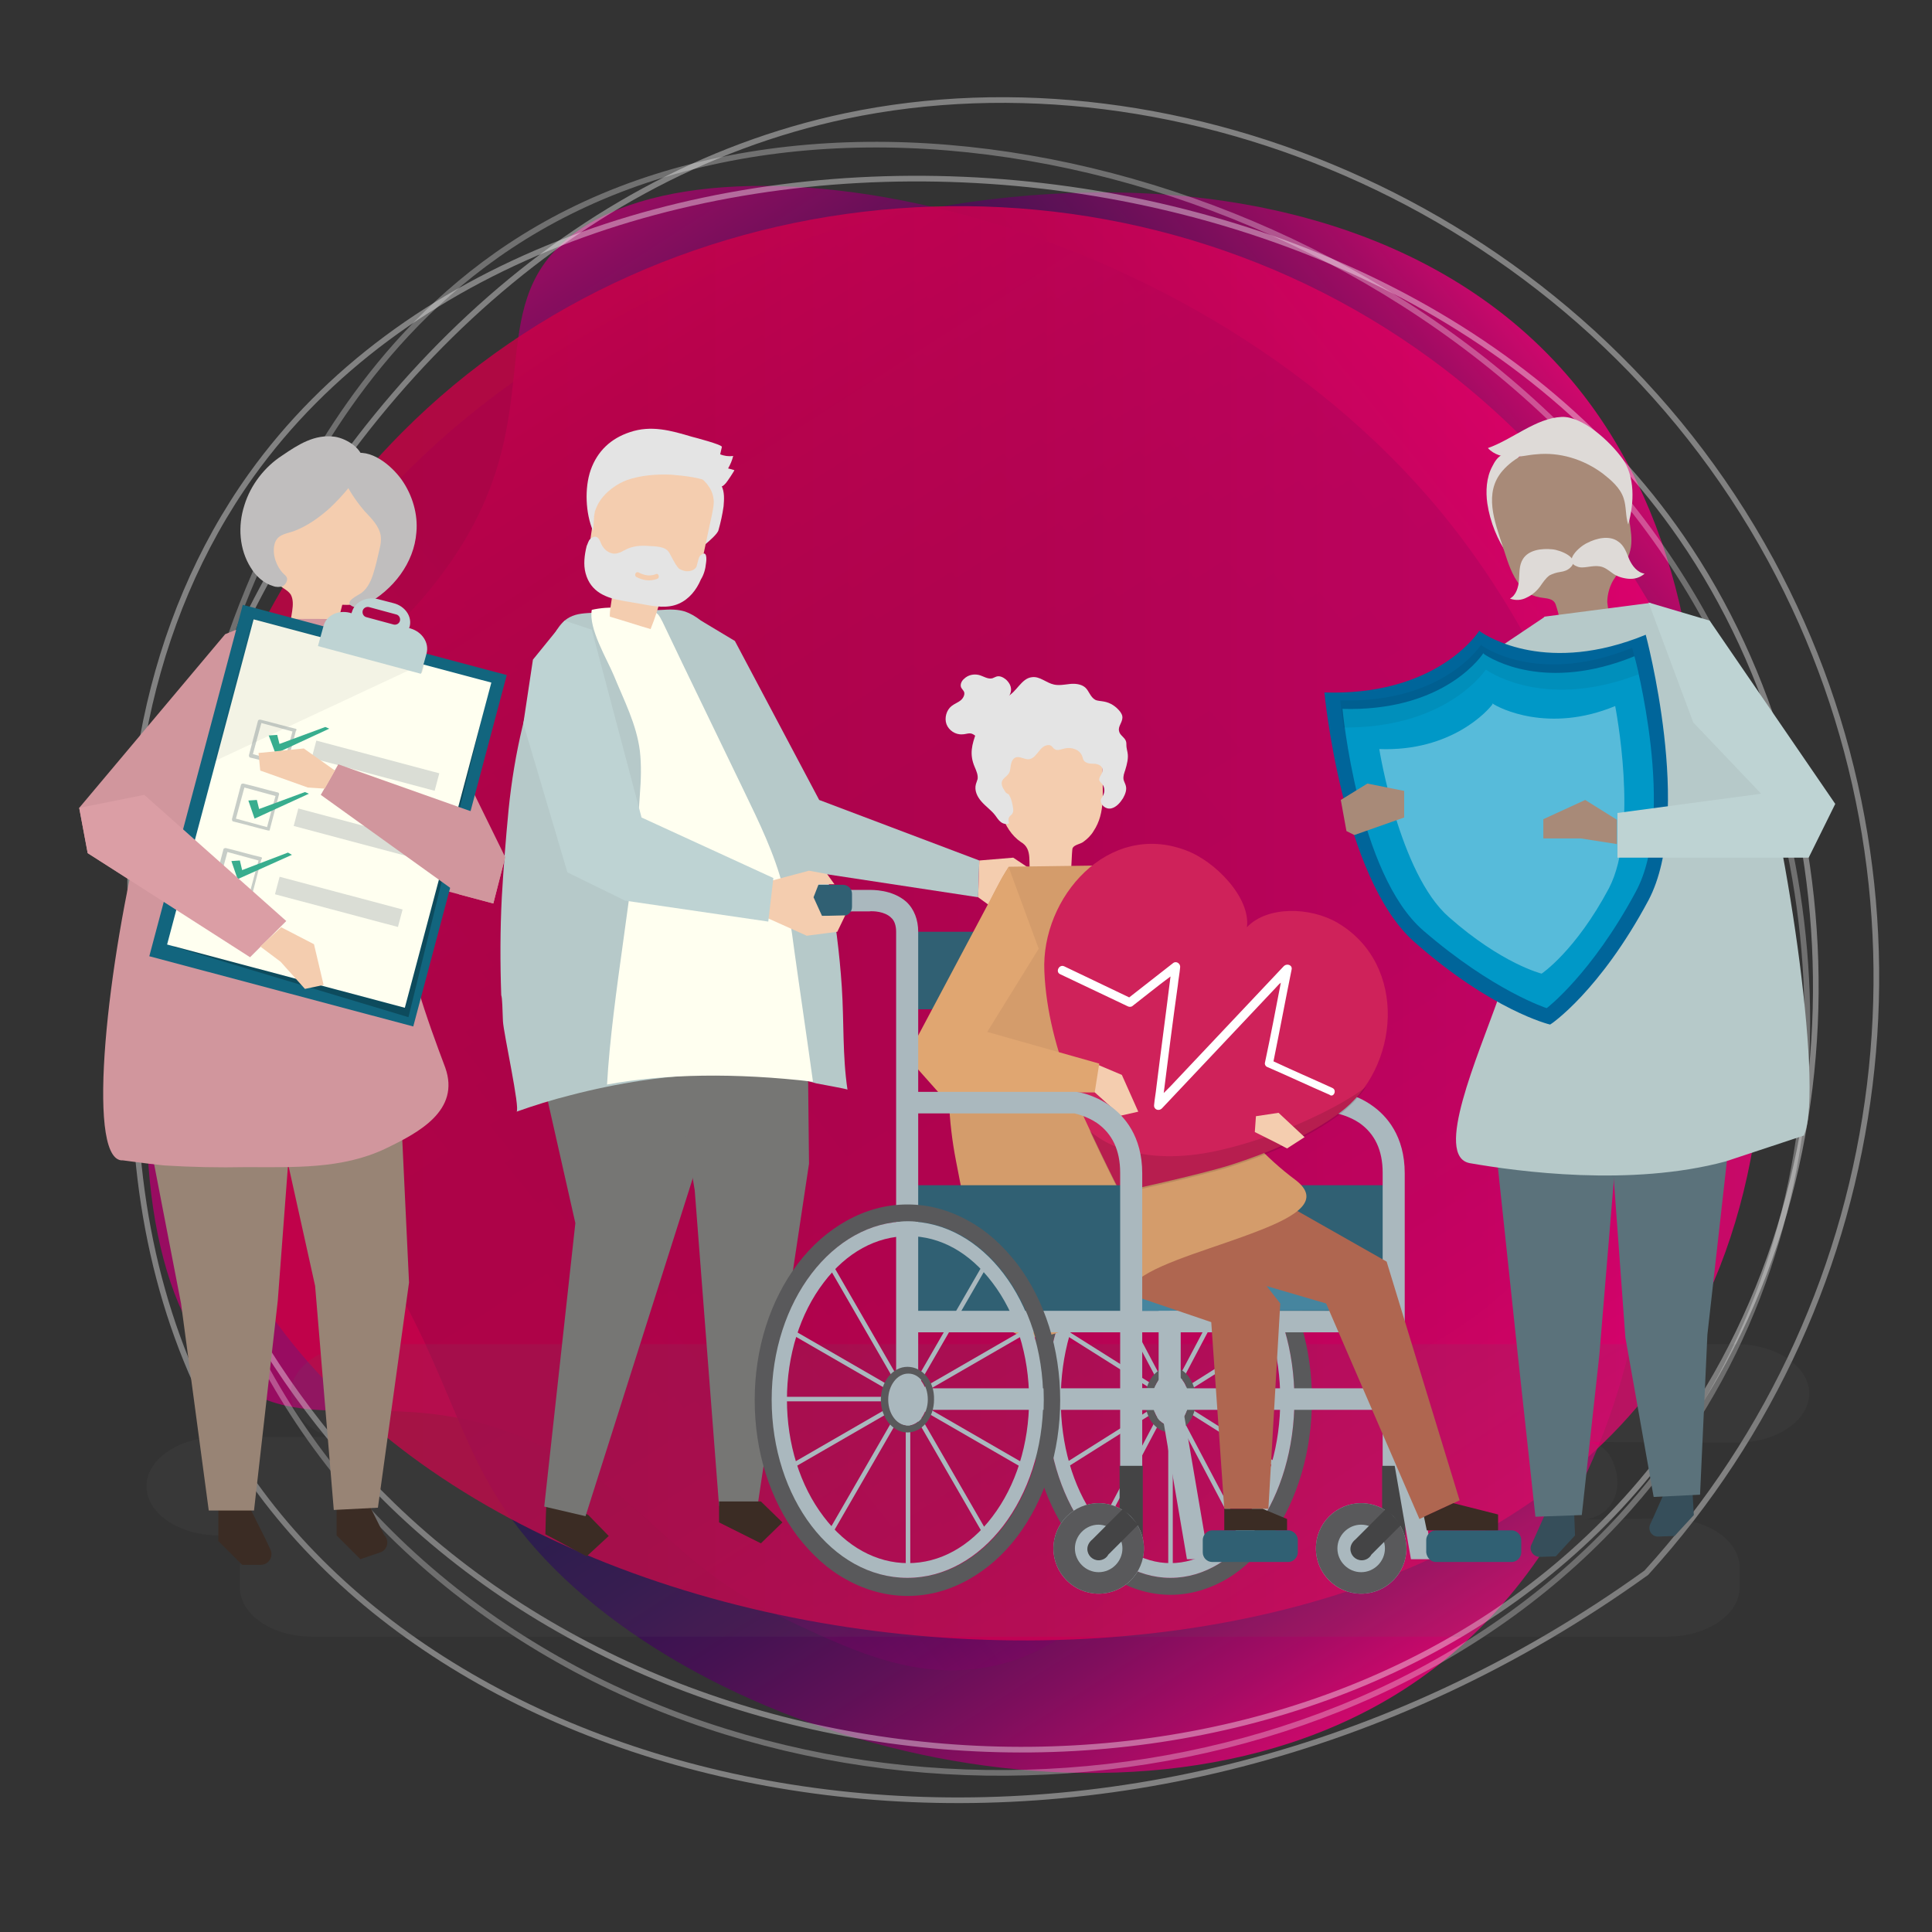 <?xml version="1.0" encoding="utf-8"?>
<!-- Generator: Adobe Illustrator 23.0.1, SVG Export Plug-In . SVG Version: 6.00 Build 0)  -->
<svg version="1.1" id="Layer_1" xmlns="http://www.w3.org/2000/svg" xmlns:xlink="http://www.w3.org/1999/xlink" x="0px" y="0px"
	 viewBox="0 0 341.5 341.5" style="enable-background:new 0 0 341.5 341.5;" xml:space="preserve">
<rect x="0" y="0" width="341.5" height="341.5" fill="#333333" stroke="none"/>
<style type="text/css">
	.st0{display:none;}
	.st1{display:inline;fill:#0090E9;}
	.st2{display:none;fill:url(#SVGID_1_);}
	.st3{opacity:0.85;fill:url(#SVGID_2_);enable-background:new    ;}
	.st4{opacity:0.85;fill:url(#SVGID_3_);enable-background:new    ;}
	.st5{display:none;opacity:0.85;fill:url(#SVGID_4_);enable-background:new    ;}
	.st6{opacity:0.82;fill:url(#SVGID_5_);enable-background:new    ;}
	.st7{display:none;fill:url(#SVGID_6_);}
	.st8{opacity:0.39;fill:none;stroke:#FFFFFF;stroke-miterlimit:10;enable-background:new    ;}
	.st9{opacity:0.3;fill:none;stroke:#FFFFFF;stroke-miterlimit:10;enable-background:new    ;}
	.st10{opacity:0.38;fill:none;stroke:#FFFFFF;stroke-miterlimit:10;enable-background:new    ;}
	.st11{fill:url(#SVGID_7_);}
	.st12{opacity:0.12;fill:#606060;}
	.st13{fill:#B6C9C9;}
	.st14{fill:#F4CDAF;}
	.st15{fill:#3B2C24;}
	.st16{fill:#767674;}
	.st17{fill:#FFFFF0;}
	.st18{fill:#E4E4E4;}
	.st19{fill:#364E5A;}
	.st20{fill:#5B727B;}
	.st21{fill:#DEDAD7;}
	.st22{fill:#A88A78;}
	.st23{fill:#00659A;}
	.st24{fill:#0098C7;}
	.st25{opacity:6.000000e-02;}
	.st26{opacity:0.34;}
	.st27{fill:#FFFFFF;}
	.st28{fill:#BED3D3;}
	.st29{fill:#59595B;}
	.st30{fill:#AAB8BE;}
	.st31{fill:#306073;}
	.st32{fill:#444445;}
	.st33{fill:#46859F;}
	.st34{fill:#AF6650;}
	.st35{fill:#D49C6B;}
	.st36{fill:#E0A671;}
	.st37{fill:#CF225A;}
	.st38{opacity:0.12;}
	.st39{fill:#D1969D;}
	.st40{fill:#988475;}
	.st41{fill:#C0BEBE;}
	.st42{fill:#12657E;}
	.st43{opacity:0.26;}
	.st44{opacity:5.000000e-02;}
	.st45{opacity:0.47;}
	.st46{fill:#899499;}
	.st47{fill:#38AD8E;}
	.st48{opacity:0.32;}
	.st49{fill:#DB9EA5;}
</style>
<g>
	<g id="Layer_4" class="st0">
		<rect class="st1" width="351" height="341.5"/>
	</g>
	<g>
		<g>
			
				<linearGradient id="SVGID_1_" gradientUnits="userSpaceOnUse" x1="0" y1="-483.4" x2="342.8" y2="-483.4" gradientTransform="matrix(1 0 0 -1 0 -312)">
				<stop  offset="0" style="stop-color:#14104D"/>
				<stop  offset="0.15" style="stop-color:#18104E"/>
				<stop  offset="0.288" style="stop-color:#230F50"/>
				<stop  offset="0.422" style="stop-color:#360D53"/>
				<stop  offset="0.553" style="stop-color:#500B58"/>
				<stop  offset="0.682" style="stop-color:#72095F"/>
				<stop  offset="0.81" style="stop-color:#9C0666"/>
				<stop  offset="0.934" style="stop-color:#CC0270"/>
				<stop  offset="1" style="stop-color:#E90075"/>
			</linearGradient>
			<rect class="st2" width="342.8" height="342.8"/>
			<title>featured-carousel-1</title>
			<g>
				<g id="Layer_15">
					
						<linearGradient id="SVGID_2_" gradientUnits="userSpaceOnUse" x1="-799.604" y1="-867.356" x2="-503.748" y2="-867.381" gradientTransform="matrix(0.78 -0.625 -0.625 -0.78 129.025 -924.105)">
						<stop  offset="0.186" style="stop-color:#A90569"/>
						<stop  offset="0.2" style="stop-color:#990666"/>
						<stop  offset="0.24" style="stop-color:#71095E"/>
						<stop  offset="0.281" style="stop-color:#4F0C58"/>
						<stop  offset="0.322" style="stop-color:#350E53"/>
						<stop  offset="0.365" style="stop-color:#230F50"/>
						<stop  offset="0.409" style="stop-color:#18104E"/>
						<stop  offset="0.458" style="stop-color:#14104D"/>
						<stop  offset="0.559" style="stop-color:#17104E"/>
						<stop  offset="0.636" style="stop-color:#210F4F"/>
						<stop  offset="0.704" style="stop-color:#310E52"/>
						<stop  offset="0.768" style="stop-color:#480C57"/>
						<stop  offset="0.829" style="stop-color:#660A5C"/>
						<stop  offset="0.887" style="stop-color:#8A0763"/>
						<stop  offset="0.944" style="stop-color:#B5046B"/>
						<stop  offset="0.997" style="stop-color:#E60075"/>
						<stop  offset="1" style="stop-color:#E90075"/>
					</linearGradient>
					<path class="st3" d="M41.9,244.6C14.5,224.4,21.1,135,71.4,83.9C125.1,29.4,234.1,12.7,279,68.7
						c37.1,46.3,21.4,130.9-15.3,161.6c-15.1,12.6-32.4,14.9-57.1,40.6c-10.3,10.7-17.8,21.3-32.2,23.8c-12.3,2.2-23-2.6-33.7-7.6
						c-21.2-10-24-19.2-39.5-28.5C73.7,242,56.4,255.3,41.9,244.6z"/>
					
						<linearGradient id="SVGID_3_" gradientUnits="userSpaceOnUse" x1="390.267" y1="781.024" x2="686.125" y2="780.83" gradientTransform="matrix(0.541 0.841 0.841 -0.541 -778.744 143.097)">
						<stop  offset="0" style="stop-color:#A90569"/>
						<stop  offset="2.322567e-02" style="stop-color:#990666"/>
						<stop  offset="9.014110e-02" style="stop-color:#71095E"/>
						<stop  offset="0.159" style="stop-color:#4F0C58"/>
						<stop  offset="0.229" style="stop-color:#350E53"/>
						<stop  offset="0.301" style="stop-color:#230F50"/>
						<stop  offset="0.376" style="stop-color:#18104E"/>
						<stop  offset="0.458" style="stop-color:#14104D"/>
						<stop  offset="0.555" style="stop-color:#17104E"/>
						<stop  offset="0.632" style="stop-color:#210F4F"/>
						<stop  offset="0.701" style="stop-color:#320E53"/>
						<stop  offset="0.766" style="stop-color:#490C57"/>
						<stop  offset="0.828" style="stop-color:#670A5D"/>
						<stop  offset="0.888" style="stop-color:#8D0764"/>
						<stop  offset="0.945" style="stop-color:#B8046C"/>
						<stop  offset="1" style="stop-color:#E90075"/>
					</linearGradient>
					<path class="st4" d="M97.9,44.5c23-25.2,111.2-9.3,156.8,46c48.6,59,53.9,169.2-6.5,208.1c-49.9,32.1-132.4,7.6-159.1-32
						c-11-16.4-11.5-33.8-34.5-61C45,194.1,35.3,185.5,34.2,171c-0.9-12.5,5-22.6,11.1-32.7c12.1-20.1,21.6-21.9,32.5-36.4
						C97.2,76.4,85.8,57.7,97.9,44.5z"/>
					
						<linearGradient id="SVGID_4_" gradientUnits="userSpaceOnUse" x1="12.153" y1="-472.275" x2="308" y2="-472.275" gradientTransform="matrix(1 0 0 -1 0 -312)">
						<stop  offset="0" style="stop-color:#C90044"/>
						<stop  offset="0.298" style="stop-color:#CB0048"/>
						<stop  offset="0.572" style="stop-color:#D30053"/>
						<stop  offset="0.837" style="stop-color:#DF0065"/>
						<stop  offset="1" style="stop-color:#E90075"/>
					</linearGradient>
					<path class="st5" d="M13,150.5c-8.8-33,52.3-98.6,123.5-107c75.9-9,171.5,46.2,171.5,118c0,59.3-65.2,115.5-113,116.5
						c-19.7,0.4-34.6-8.6-70-4c-14.7,1.9-27.2,5.4-40-1.5c-11-6-16.3-16.5-21.5-27c-10.3-21-6.8-30-13-47
						C39.4,168.3,17.6,167.8,13,150.5z"/>
					
						<linearGradient id="SVGID_5_" gradientUnits="userSpaceOnUse" x1="30.287" y1="-475.2" x2="311.692" y2="-475.2" gradientTransform="matrix(1 0 0 -1 0 -312)">
						<stop  offset="0" style="stop-color:#C90044"/>
						<stop  offset="0.298" style="stop-color:#CB0048"/>
						<stop  offset="0.572" style="stop-color:#D30053"/>
						<stop  offset="0.837" style="stop-color:#DF0065"/>
						<stop  offset="1" style="stop-color:#E90075"/>
					</linearGradient>
					<path class="st6" d="M40,219c-21.1-43.9-6.5-104.8,31-142.5c47-47.3,125.9-54.1,182-13c60.9,44.7,73.2,130.2,42.5,177
						C246.4,315.2,80.3,303.1,40,219z"/>
					
						<radialGradient id="SVGID_6_" cx="170.8" cy="1482.8" r="170.8" gradientTransform="matrix(1 0 0 1 0 -1312)" gradientUnits="userSpaceOnUse">
						<stop  offset="0" style="stop-color:#FFFFFF"/>
						<stop  offset="0.959" style="stop-color:#FFFFFF"/>
						<stop  offset="1" style="stop-color:#FFFFFF"/>
					</radialGradient>
					<circle class="st7" cx="170.8" cy="170.8" r="170.8"/>
				</g>
			</g>
			<path class="st8" d="M44.4,84C97.8,9.4,242.5,15.6,297.2,95c32.4,47,33.2,119.5-7.1,167c-53.2,62.8-161,61.9-220.8,4
				C19.8,218.1,7.6,135.5,44.4,84z"/>
			<path class="st9" d="M80.5,281.2C14.3,229,23.8,139.2,51,89.2c6.5-11.9,20.1-37,49.5-51.7c62.8-31.5,163.9,1.5,202,73.8
				c23.5,44.5,26,109.5-14.5,155.2C238.3,322.6,141.7,329.4,80.5,281.2z"/>
			<path class="st10" d="M291,278c44.6-49,53.4-121.2,22-179C279.3,37,208.4,8.1,149.5,20.5C48.6,41.8-8.4,182.4,43,259.5
				C84.8,322.2,199.1,344.1,291,278z"/>
		</g>
		<g id="Layer_3">
			
				<linearGradient id="SVGID_7_" gradientUnits="userSpaceOnUse" x1="51.5" y1="-542.5" x2="51.5" y2="-542.5" gradientTransform="matrix(1 0 0 -1 0 -312)">
				<stop  offset="0" style="stop-color:#C90044"/>
				<stop  offset="0.298" style="stop-color:#CB0048"/>
				<stop  offset="0.572" style="stop-color:#D30053"/>
				<stop  offset="0.837" style="stop-color:#DF0065"/>
				<stop  offset="1" style="stop-color:#E90075"/>
			</linearGradient>
			<path class="st11" d="M51.5,230.5"/>
		</g>
	</g>
</g>
<path class="st12" d="M307,237.6H64.2c-7,0-12.8,3.9-12.8,8.7l0,0c0,3.3,2.8,6.2,6.8,7.7H38.7c-7,0-12.8,3.9-12.8,8.7l0,0
	c0,4.8,5.7,8.7,12.8,8.7h6.8c-1.9,1.5-3.1,3.5-3.1,5.7v3.5c0,4.8,5.7,8.7,12.8,8.7h239.5c7,0,12.8-3.9,12.8-8.7v-3.5
	c0-4.8-5.7-8.7-12.8-8.7l-14.9,0.2c1.1,0,3-0.6,4.2-1.8c2.2-2.2,2.3-5.4,1.2-8.2c-0.7-1.8-1.8-3.2-4.5-3.7l26.3,0.1
	c7,0,12.8-3.9,12.8-8.7l0,0C319.8,241.6,314,237.6,307,237.6z"/>
<g>
	<g>
		<polygon class="st13" points="123.9,109.7 129.9,113.3 144.8,141.4 173.1,152.1 172.9,158.6 142,153.9 		"/>
	</g>
	<g>
		<polygon class="st14" points="173.1,152.1 179.1,151.6 185.4,155.8 183.8,157.1 179.3,155.9 177.8,158.6 181,160.5 177.3,161.8 
			172.9,158.6 		"/>
	</g>
	<g>
		<g>
			<g>
				<g>
					<polygon class="st15" points="96.5,267.5 96.4,271.2 103.7,275.1 107.6,271.5 104,267.8 96.7,263.9 					"/>
				</g>
				<g>
					<polygon class="st16" points="107.3,176.4 93.3,179 101.7,216.2 96.2,266.3 103.5,268 122.7,207.5 122.8,189.4 121.3,178.7 
											"/>
				</g>
			</g>
			<g>
				<g>
					<polygon class="st16" points="142.5,158.8 143,205.7 133.9,266.2 127.1,266.2 122.8,210.4 113.5,154.5 					"/>
				</g>
				<g>
					<polygon class="st15" points="127.1,265.4 127.1,269.1 134.5,272.8 138.3,269.1 134.5,265.4 					"/>
				</g>
			</g>
			<g>
				<path class="st13" d="M88.9,180.5c0.1,2.1,3.1,15.6,2.4,16c3.1-1.1,6.3-2.1,9.5-2.9c8.4-2.2,17.1-3.5,25.8-3.8
					c3.9-0.2,8.1-0.4,12,0.3c1.9,0.3,3.8,0.9,5.7,1.4c0.5,0.1,5.5,1,5.5,1.1c-0.9-6-0.6-12-1-18.1c-0.4-6.1-1.2-12.2-2.3-18.3
					c-1.7-9.5-6.5-17.3-10.3-26.1c-1.9-4.4-3.7-8.8-6.1-12.9c-1.9-3.2-5.3-7.8-9-9.1c-1.3-0.4-2.6-0.4-4-0.3
					c-4,0.2-8.1,0.3-12.1,0.5c-1.5,0.1-3,0.1-4.3,0.8c-1.9,1-2.9,3.2-3.8,5.3c-3.8,9.1-6,18.8-7,28.7c-0.5,5.2-0.9,10.3-1.2,15.5
					c-0.3,5.8-0.3,11.6-0.1,17.3C88.8,176.5,88.8,178.3,88.9,180.5z"/>
			</g>
			<g>
				<path class="st17" d="M113.1,132.7c0.3,2.6,0.2,5.2,0,7.8c-0.9,15.9-4.9,35.3-5.8,51.2c10.2-1.9,22.7-2.1,36.4-0.5
					c-0.8-5.9-2.5-17.4-3.3-23.2c-0.5-3.8-1-7.5-2-11.2c-1.5-5.9-4.2-11.4-6.8-16.8c-4.8-10-9.7-20-14.5-30.1
					c-0.3-0.5-0.5-1.1-1-1.5c-0.5-0.4-1.2-0.6-1.8-0.6c-3.1-0.4-6.7-0.7-9.7,0c-0.6,3.3,2.7,8.7,3.9,11.6
					C110.3,123.8,112.5,128,113.1,132.7z"/>
			</g>
			<g>
				<g>
					<path class="st18" d="M123.9,87.4c0.7,2,0.7,4.3,0.4,6.4c-0.1,0.6-0.2,1.2,0.2,1.6c0.4,0.5-0.2,1.1,0.3,0.7s2.1-1.8,2.2-2.4
						c0.4-1.4,0.7-2.8,0.9-4.2c0.1-1.2,0.2-2.6-0.4-3.7c-0.4-0.6-0.9-1.2-1.4-1.7c-0.8-0.7-1.6-1.5-2.6-1.9
						c-1.7-0.7-2.9-0.3-1.6,1.3C122.7,84.8,123.4,86,123.9,87.4z"/>
				</g>
				<g>
					<g>
						<path class="st14" d="M107.8,109c2.4,0.7,4.8,1.5,7.2,2.2c0.8-2,1.5-4.1,2-6.3c2.2,0.1,4.9-0.1,6.1-2.2
							c0.4-0.7,0.5-1.4,0.7-2.2c0.7-3.1,1.3-6.2,2-9.3c0.2-1.1,0.5-2.2,0.3-3.2c-0.3-1.9-1.7-3.3-3.2-4.2c-3.7-2.5-8.5-3.5-12.8-1.9
							c-1.1,0.4-2.3,1-3.1,2c-1.2,1.5-1.6,3.6-1.8,5.6c-0.3,1.8-0.5,3.7-0.8,5.5c-0.3,2.1-0.5,4.6,0.9,6c0.7,0.8,1.8,1.1,2.4,2
							C108.8,104.8,107.7,107,107.8,109z"/>
					</g>
				</g>
				<g>
					<path class="st18" d="M124.8,99.5c0.1-0.6,0.2-2.3-0.9-1.4c-0.3,0.2-0.4,0.6-0.5,1c-0.1,0.4-0.2,0.7-0.3,1.1
						c-0.4,0.7-1.4,0.9-2.2,0.7c-0.3-0.1-0.6-0.2-0.9-0.4c-0.2-0.2-0.4-0.5-0.6-0.8c-0.4-0.7-0.8-1.4-1.1-2
						c-0.7-1.2-2.5-1.1-3.7-1.2c-1.4-0.1-2.8,0-4.1,0.7c-0.1,0.1-0.3,0.1-0.4,0.2c-0.3,0.2-0.6,0.3-1,0.4c-1.1,0.3-2.3-0.5-2.8-1.6
						c-0.2-0.5-0.4-1.1-0.9-1.3c-0.4-0.1-0.8,0.1-1.1,0.4c-0.3,0.3-0.4,0.8-0.6,1.2c-0.4,1.6-0.6,3.3-0.2,4.8
						c0.9,3.4,3.7,4.4,6.6,4.9c1.2,0.2,2.3,0.4,3.5,0.6c2.1,0.4,4.4,0.8,6.4-0.1c1.8-0.8,3.1-2.4,3.9-4.3
						C124.4,101.6,124.7,100.6,124.8,99.5z M116.2,102.3c-1.3,0.5-2.5,0.3-3.7-0.3c-0.5-0.3-0.1-1.1,0.4-0.8c1,0.5,1.9,0.7,3,0.3
						C116.4,101.2,116.7,102.1,116.2,102.3z"/>
				</g>
				<g>
					<path class="st18" d="M128.7,82.8c0.4-0.7,0.7-1.4,0.9-2.2c-0.8,0.1-1.6,0-2.3-0.3c0.1-0.4,0.2-0.9,0.3-1.3
						c0.1-0.4-4.9-1.7-5.3-1.8c-3.7-1.1-7.2-2.1-11-0.8c-3.3,1.1-5.7,3.3-6.9,6.7c-1.1,3.2-0.9,7.6,0.4,10.7c0.2-0.9,0.1-3,0.5-3.8
						c0.3-0.8,0.7-1.5,1.3-2.2c1.1-1.3,2.6-2.3,4.1-2.9c2.5-0.9,5.3-1.1,7.9-1c2.4,0.2,5.4,0.5,7.6,1.6c1.1,0.5,1.2,0.9,2.1-0.1
						c0.2-0.2,1.6-2.3,1.5-2.3C129.5,83,129.1,82.9,128.7,82.8z"/>
				</g>
			</g>
		</g>
	</g>
	<g>
		<g>
			<g>
				<path class="st19" d="M278.2,266.1l0.2,5.3l-3.4,3.7l-2.8,0.1c-1.2,0-2-1.2-1.5-2.2l0.6-1.3l1.6-3.6l1.6-3.6L278.2,266.1z"/>
			</g>
			<g>
				<polygon class="st20" points="285.8,202.1 282.7,239.5 279.6,267.8 271.4,268.1 268.3,239.6 264.4,202.9 				"/>
			</g>
		</g>
		<g>
			<g>
				<path class="st19" d="M299.1,262.5l0.3,5.3l-3.4,3.7l-2.8,0.1c-1.2,0.1-2-1.1-1.5-2.2l0.6-1.3l1.6-3.6l1.6-3.6L299.1,262.5z"/>
			</g>
			<g>
				<polygon class="st20" points="306,198.5 301.8,235.9 300.5,264.2 292.3,264.6 287.3,236.4 284.6,199.5 				"/>
			</g>
		</g>
		<g>
			<g>
				<g>
					<path class="st21" d="M262.9,89c0.5,3.3,1.8,6.5,3.7,9.2c-0.6-3.1-1.1-6.2-0.8-9.3c0.2-3.1,1.2-6.2,3.1-8.7
						c-0.2,0.3-2.8-0.1-3.4,0.2c-0.8,0.4-1.3,1.2-1.7,2C262.7,84.4,262.6,86.9,262.9,89z"/>
				</g>
				<g>
					<g>
						<g>
							<path class="st22" d="M284.5,110.8c-2.8,0.8-5.4,1.5-8.3,1.7c-0.2-1.9-0.6-3.8-1.2-5.6c-0.4-1.2-1.7-1.1-2.8-1.3
								c-1-0.2-1.8-0.5-2.6-1.1c-0.6-0.5-1-1.1-1.4-1.7c-1.3-1.9-1.9-4.2-2.6-6.3c-1.4-4.3-3.4-9.4,0-13.3c2-2.3,5.1-3.8,8.1-4.4
								c2.2-0.5,4.6-0.6,6.8,0c2.2,0.5,4.3,1.8,5.6,3.7c1.5,2.2,1.6,4.7,1.7,7.3c0.1,3.3,1.4,6.1-0.3,9.2c-0.6,1.1-1.4,2.1-2.1,3.2
								c-0.8,1.1-1.3,2.8-1.3,4.2C284.1,106.8,284.8,110.8,284.5,110.8z"/>
						</g>
					</g>
				</g>
				<g>
					<path class="st21" d="M271.6,80.3c-1.5,0.1-2.9,0.5-4.4,0.5c-1.5,0-3.1-0.4-4.2-1.6c4.3-1.5,8.5-5.3,13-5.5
						c3.6-0.2,8.5,4.2,10.8,7.4c2.2,3.1,2.1,7.8,1,11.6c-0.5-1.5-0.3-3.1-0.8-4.6c-0.6-1.9-2.3-3.3-3.7-4.4
						C279.8,81.1,275.6,79.9,271.6,80.3z"/>
				</g>
			</g>
			<g>
				<path class="st21" d="M274.4,97.1c-1.9-0.2-4.2,0.1-5.2,1.7c-0.7,1.1-0.6,2.4-0.7,3.7c-0.1,1.3-0.5,2.7-1.6,3.3
					c1,0.4,2.1,0.3,3-0.2c0.9-0.4,1.7-1.1,2.3-1.9c0.5-0.7,1-1.5,1.7-2c0.6-0.3,1.2-0.5,1.9-0.6c0.7-0.1,1.3-0.3,1.8-0.8
					C279.4,98.6,275.7,97.2,274.4,97.1z"/>
			</g>
			<g>
				<path class="st21" d="M280.5,96c1.7-0.9,4-1.4,5.5-0.3c1.1,0.7,1.5,2,2,3.2c0.5,1.1,1.4,2.3,2.7,2.5c-0.8,0.7-1.8,1-2.9,0.9
					c-1-0.1-2-0.4-2.8-1c-0.7-0.5-1.4-1.1-2.3-1.2c-0.6-0.1-1.3,0-2,0.1c-0.7,0.1-1.4,0.2-2-0.1C276.3,99.2,279.2,96.6,280.5,96z"/>
			</g>
		</g>
		<g>
			<path class="st13" d="M309.8,128.8c-4.8-13.8-13.1-21.2-17.9-22c-0.1-0.2-0.1-0.2-0.1-0.2l-0.2,0c-0.1,0-0.1-0.1-0.1-0.1l0,0.1
				l-18.5,2.4c0,0-0.6,0.7-1.6,1.8c0,0-4.7,7.4-3.9,17.9c0.8,10.5,1,37.2-2.6,47.6c-3.7,10.5-11.5,28.1-5.1,29.3
				c8.6,1.5,28.5,4.2,45.2-0.3l13.9-4.6c0,0,0,0,0-0.1C322.5,191.9,315.2,144.4,309.8,128.8z"/>
		</g>
		<g>
			<polygon class="st13" points="278.1,112.6 272.8,109.2 265.8,113.9 248.2,153.9 251.6,161.8 260.8,158.6 273.6,138.7 			"/>
		</g>
		<g>
			<g>
				<g>
					<path class="st23" d="M290.9,112.2c-17.3,7.1-27.9,0.4-29.3-0.6c0,0,0-0.1-0.1-0.1c-0.1,0-0.1,0.1-0.1,0.1
						c-1,1.5-8.6,11.4-27.3,10.8c0,0,3.1,32.8,15.9,44.1c13.7,12.1,23.9,14.6,24,14.6c0.1,0,8.8-5.9,17.4-22
						C299.4,143.9,290.9,112.2,290.9,112.2z"/>
				</g>
				<g>
					<path class="st24" d="M288.9,116c-15.7,6.4-25.3,0.5-26.6-0.4c0,0,0-0.1-0.1-0.1c-0.1,0-0.1,0.1-0.1,0.1
						c-0.9,1.3-7.8,10.2-24.8,9.7c0,0,2.7,29.2,14.3,39.2c12.4,10.7,21.8,13.7,21.8,13.7c0,0,7.9-6,15.7-20.5
						C296.5,144.2,288.9,116,288.9,116z"/>
				</g>
				<g class="st25">
					<g>
						<path d="M262.6,118.4C262.6,118.4,262.7,118.3,262.6,118.4c0.1-0.1,0.1,0,0.1,0c1.3,0.9,11.1,6.9,26.9,0.8
							c-0.6-2.9-1.1-4.7-1.1-4.7c-15.7,6.4-25.3,0.5-26.6-0.4c0,0,0-0.1-0.1-0.1c-0.1,0-0.1,0.1-0.1,0.1c-0.9,1.3-7.8,10.2-24.8,9.7
							c0,0,0.2,1.9,0.6,4.8C254.7,128.7,261.7,119.7,262.6,118.4z"/>
					</g>
				</g>
			</g>
			<g class="st26">
				<path class="st27" d="M285.5,124.8c-11.8,4.9-20.6,0.3-21.6-0.4c0,0,0-0.1-0.1,0c0,0,0,0.1,0,0.1c-0.7,1-7.2,8.4-20,7.9
					c0,0,3.5,22,12.3,29.7c9.4,8.3,16.4,10,16.4,10c0,0,6-4,11.9-15.1C289.8,146.6,285.5,124.8,285.5,124.8z"/>
			</g>
		</g>
		<g>
			<polygon class="st28" points="291.4,106.5 302.2,109.7 324.4,142.1 319.7,151.6 285.9,151.6 285.9,143.7 311.3,140.3 
				299.3,127.7 			"/>
		</g>
	</g>
	<g>
		<g>
			<g>
				<g>
					<path class="st29" d="M206.9,215.9c12.1,0,21.9,14.1,21.9,31.5s-9.8,31.5-21.9,31.5c-12.1,0-21.9-14.1-21.9-31.5
						S194.7,215.9,206.9,215.9L206.9,215.9z M206.9,212.9c-3.5,0-6.9,1-10.1,2.9c-3,1.8-5.6,4.4-7.9,7.6c-4.5,6.4-7,15-7,24
						c0,9,2.5,17.5,7,24c2.3,3.2,4.9,5.8,7.9,7.6c3.2,1.9,6.6,2.9,10.1,2.9c3.5,0,6.9-1,10.1-2.9c3-1.8,5.6-4.4,7.9-7.6
						c4.5-6.4,7-15,7-24c0-9-2.5-17.5-7-24c-2.3-3.2-4.9-5.8-7.9-7.6C213.8,213.9,210.4,212.9,206.9,212.9L206.9,212.9z"/>
				</g>
				<g>
					<path class="st30" d="M206.9,218.5c5,0,9.8,2.9,13.4,8.1c3.9,5.5,6,12.9,6,20.8s-2.1,15.3-6,20.8c-3.7,5.2-8.4,8.1-13.4,8.1
						c-5,0-9.8-2.9-13.4-8.1c-3.9-5.5-6-12.9-6-20.8s2.1-15.3,6-20.8C197.1,221.4,201.9,218.5,206.9,218.5L206.9,218.5z
						 M206.9,215.9c-12.1,0-21.9,14.1-21.9,31.5s9.8,31.5,21.9,31.5c12.1,0,21.9-14.1,21.9-31.5S219,215.9,206.9,215.9L206.9,215.9z
						"/>
				</g>
				<g>
					<rect x="206.5" y="217.7" class="st30" width="0.8" height="29.6"/>
				</g>
				<g>
					
						<rect x="200.2" y="222.1" transform="matrix(0.884 -0.467 0.467 0.884 -86.764 121.014)" class="st30" width="0.8" height="26.8"/>
				</g>
				<g>
					
						<rect x="196.5" y="229.2" transform="matrix(0.533 -0.846 0.846 0.533 -111.979 278.972)" class="st30" width="0.8" height="23.6"/>
				</g>
				<g>
					<rect x="184.9" y="246.9" class="st30" width="21.9" height="0.8"/>
				</g>
				<g>
					
						<rect x="185.8" y="253" transform="matrix(0.846 -0.533 0.533 0.846 -104.733 144.229)" class="st30" width="22.8" height="0.8"/>
				</g>
				<g>
					
						<rect x="186.9" y="258.9" transform="matrix(0.467 -0.884 0.884 0.467 -122.448 315.365)" class="st30" width="27.2" height="0.8"/>
				</g>
				<g>
					<rect x="206.5" y="247.3" class="st30" width="0.8" height="29.6"/>
				</g>
				<g>
					
						<rect x="212.8" y="245.7" transform="matrix(0.884 -0.467 0.467 0.884 -96.459 129.678)" class="st30" width="0.8" height="27.2"/>
				</g>
				<g>
					
						<rect x="216.2" y="241.9" transform="matrix(0.533 -0.846 0.846 0.533 -113.299 301.447)" class="st30" width="0.8" height="23.1"/>
				</g>
				<g>
					<rect x="206.9" y="246.9" class="st30" width="20.8" height="0.8"/>
				</g>
				<g>
					
						<rect x="205.1" y="240.9" transform="matrix(0.846 -0.533 0.533 0.846 -95.31 152.609)" class="st30" width="22.6" height="0.8"/>
				</g>
				<g>
					
						<rect x="199.6" y="234.8" transform="matrix(0.467 -0.884 0.884 0.467 -94.286 313.785)" class="st30" width="27.5" height="0.8"/>
				</g>
				<g>
					<g>
						<ellipse class="st30" cx="206.9" cy="247.4" rx="3.2" ry="4.6"/>
					</g>
					<g>
						<path class="st29" d="M206.9,242.8c1.8,0,3.2,2,3.2,4.6c0,2.5-1.4,4.6-3.2,4.6c-1.8,0-3.2-2-3.2-4.6
							C203.7,244.9,205.1,242.8,206.9,242.8L206.9,242.8z M206.9,241.6c-2.5,0-4.5,2.6-4.5,5.8c0,3.3,2,5.8,4.5,5.8s4.5-2.6,4.5-5.8
							C211.3,244.1,209.4,241.6,206.9,241.6L206.9,241.6z"/>
					</g>
				</g>
			</g>
			<g>
				<rect x="159.5" y="164.7" class="st31" width="47.2" height="13.7"/>
			</g>
			<g>
				<g>
					<polygon class="st31" points="201.7,209.5 246.3,209.5 246.3,232.8 201.4,232.8 					"/>
				</g>
				<g>
					<path class="st30" d="M208.6,247.7h-3.8v-83c0-1.1-0.3-2-0.9-2.5c-1.1-1.1-3.2-1.2-3.9-1.1l-0.1,0h-8.1v-3.8h8.1
						c0.7,0,4.2-0.1,6.7,2.1c1.4,1.3,2.1,3.2,2.1,5.3V247.7z"/>
				</g>
				<g>
					<path class="st31" d="M183.2,161.9h12.2c0.9,0,1.6-0.7,1.6-1.6v-2.3c0-0.9-0.7-1.6-1.6-1.6h-12.2c-0.9,0-1.6,0.7-1.6,1.6v2.3
						C181.6,161.2,182.3,161.9,183.2,161.9z"/>
				</g>
				<g>
					<path class="st30" d="M248.2,273.2h-3.8v-65.9c0-4-1.4-6.9-4.1-8.8c-1.8-1.2-3.6-1.6-4-1.7h-29.4V193h29.7l0.1,0
						c0.1,0,3,0.4,5.8,2.4c2.6,1.8,5.8,5.4,5.8,12V273.2z"/>
				</g>
				<g>
					<rect x="200.1" y="231.7" class="st30" width="46.2" height="3.8"/>
				</g>
				<g>
					<rect x="244.3" y="259.1" class="st32" width="4.1" height="12.7"/>
				</g>
				<g>
					<g>
						<g>
							<circle class="st30" cx="240.6" cy="273.7" r="8"/>
						</g>
						<g>
							<path class="st29" d="M240.6,269.5c2.3,0,4.2,1.9,4.2,4.2s-1.9,4.2-4.2,4.2c-2.3,0-4.2-1.9-4.2-4.2S238.3,269.5,240.6,269.5
								L240.6,269.5z M240.6,265.7c-4.4,0-8,3.6-8,8c0,4.4,3.6,8,8,8c4.4,0,8-3.6,8-8C248.6,269.3,245,265.7,240.6,265.7
								L240.6,265.7z"/>
						</g>
					</g>
					<g>
						<path class="st32" d="M245,266.7l-5.4,5.4c-0.5,0.4-0.9,1-0.9,1.7c0,1.1,0.9,2,2,2c0.7,0,1.4-0.4,1.7-1l5.3-5.3L245,266.7
							L245,266.7z"/>
					</g>
				</g>
				<g>
					<polygon class="st30" points="268.3,275.6 249.4,275.6 244.8,249.2 200.9,249.2 200.9,245.4 248.1,245.4 252.6,271.8 
						268.3,271.8 					"/>
				</g>
				<g>
					<path class="st31" d="M253.8,276.1h13.4c0.9,0,1.7-0.8,1.7-1.7v-2.2c0-0.9-0.8-1.7-1.7-1.7h-13.4c-0.9,0-1.7,0.8-1.7,1.7v2.2
						C252.2,275.3,252.9,276.1,253.8,276.1z"/>
				</g>
			</g>
			<g>
				<path class="st33" d="M244.3,231.6l-3.4-3.4c-1-1-2.3-1.6-3.7-1.6h-35.8v5.1L244.3,231.6z"/>
			</g>
			<g>
				<g>
					<g>
						<polygon class="st34" points="212.6,212.9 226.3,230.4 224.2,266.7 216.4,266.7 214.1,233.7 194.1,226.9 						"/>
					</g>
					<g>
						<polygon class="st34" points="227.3,212.9 245.1,223 258,265.2 250.9,268.5 234.4,230.4 219.7,226.1 210.8,217.7 						"/>
					</g>
					<g>
						<g>
							<g>
								<g>
									<path class="st14" d="M182.2,155c2.3,0.2,4.5,0.4,6.8,0.7c0.4,0,0.4-5.4,0.6-5.8c0.3-0.6,1.4-0.7,1.9-1.1
										c0.7-0.5,1.4-1.2,1.8-1.9c2.2-3.3,1.5-7.1,1.6-10.8c0-1,0-2-0.3-2.9c-0.6-1.6-2.1-2.6-3.6-3.2c-3.8-1.6-8.2-1.5-11.7,0.7
										c-0.9,0.6-1.8,1.3-2.4,2.4c-0.8,1.6-0.7,3.4-0.7,5.2c0,1.9,0.3,3.9,0.9,5.8c0.6,1.8,1.7,3.6,3.3,4.7
										C182.7,150.1,181.6,152.6,182.2,155z"/>
								</g>
							</g>
						</g>
						<g>
							<path class="st18" d="M177.6,139.8c-0.2-0.3-0.4-0.6-0.5-1c-0.3-1.3,1.1-1.4,1.4-2.5c0.2-0.8,0.1-2,1-2.4
								c0.8-0.3,1.6,0.4,2.4,0.3c0.8-0.1,1.3-0.9,1.9-1.6c0.5-0.7,1.5-1.2,2.1-0.7c0.2,0.2,0.3,0.4,0.5,0.5c0.5,0.4,1.2,0,1.8-0.1
								c1.2-0.3,2.7,0.2,3.1,1.4c0.1,0.2,0.1,0.4,0.2,0.6c0.3,0.6,1.1,0.7,1.8,0.7c0.7,0,1.5,0.3,1.6,1c0.1,0.7-0.7,1.3-0.6,1.9
								c0.1,0.3,0.4,0.5,0.6,0.8c0.3,0.4,0.4,1.1,0.2,1.6c-0.1,0.4-0.4,0.7-0.5,1c-0.2,0.9,0.8,1.8,1.8,1.6c0.9-0.2,1.6-1,2.1-1.8
								c0.4-0.7,0.7-1.5,0.5-2.2c-0.1-0.4-0.3-0.7-0.4-1.1c-0.1-0.6,0.1-1.1,0.3-1.7c0.3-1,0.6-2.1,0.4-3.1
								c-0.1-0.5-0.2-0.9-0.2-1.3c0-0.4,0-0.7-0.3-1.1c-0.4-0.5-0.9-0.8-1-1.4c-0.2-0.8,0.6-1.5,0.6-2.4c0-0.4-0.2-0.7-0.4-1
								c-0.7-0.9-1.7-1.6-2.9-1.8c-0.5-0.1-1.1-0.1-1.5-0.3c-0.9-0.5-1.1-1.6-1.8-2.2c-0.7-0.6-1.8-0.7-2.7-0.6
								c-0.9,0.1-1.9,0.3-2.8,0.1c-1.4-0.3-2.5-1.5-3.9-1.3c-1.9,0.2-2.7,2.7-4.5,3.5c-1.2,0.5-2.6,0.1-3.6,0.9
								c-1.5,1.1-1.1,3.7-1.7,5.3c-0.8,2.2-1.3,3.9-0.3,6.2c0.3,0.7,0.6,1.4,0.5,2.1c-0.1,0.3-0.2,0.6-0.3,0.9
								c-0.3,1.1,0.2,2.2,1,3.1s1.7,1.5,2.4,2.4c0.3,0.4,0.6,0.9,1,1.2c0.4,0.3,1,0.5,1.5,0.2c-0.2-0.3-0.2-0.8,0-1.1
								c0.2-0.3,0.5-0.4,0.6-0.7c0.1-0.2,0.1-0.4,0.1-0.6c-0.1-0.9-0.3-1.9-0.8-2.7C177.8,140.2,177.7,140,177.6,139.8z"/>
						</g>
						<g>
							<path class="st18" d="M177.8,120.1c-0.5-0.4-1.1-0.7-1.7-0.5c-0.2,0.1-0.5,0.2-0.7,0.3c-0.8,0.2-1.6-0.4-2.4-0.6
								c-0.9-0.2-1.9,0-2.6,0.7c-0.5,0.4-0.8,1.2-0.4,1.7c0.1,0.1,0.2,0.3,0.3,0.4c0.4,0.5,0,1.3-0.5,1.7c-0.5,0.4-1.1,0.6-1.6,1
								c-0.9,0.7-1.3,2.1-0.9,3.2s1.6,1.9,2.8,1.8c0.6,0,1.2-0.3,1.7-0.1c0.3,0.1,0.5,0.3,0.8,0.5c1,0.5,2.2,0.3,3.1-0.3
								s1.6-1.5,2.2-2.5c0.2-0.4,0.5-0.8,0.4-1.2c-0.3-1.4-1.6-1.2-0.4-2.6C179,122.5,179,121.2,177.8,120.1z"/>
						</g>
					</g>
					<g>
						<path class="st35" d="M228.9,208.5c-10.1-7.5-18.6-20.4-23.7-31.7c-0.9-2-8.3-23.8-11.9-23.8c0,0-15,0.2-15,0.2
							s-15.1,22.5-9.3,52.1c1.8,9.5,3.5,17.4,5,23.7c6.2,15.6,20.5,2.4,27.3-2.9c4-3.1,14-5.7,21.3-8.6
							C229.3,214.9,233.7,212.1,228.9,208.5z"/>
					</g>
				</g>
				<g>
					<polygon class="st15" points="256.9,265.7 264.8,267.7 264.8,270.5 252.2,270.5 251.7,268.1 					"/>
				</g>
				<g>
					<polygon class="st15" points="223.2,266.7 227.5,268.5 227.5,270.5 216.4,270.5 216.4,266.7 					"/>
				</g>
				<g>
					<path class="st35" d="M194.4,153.5l7.1,4.3c0,0,21.1,24.6,21.3,25.4c0.3,0.8,2,10.1,1.8,9.9c-0.3-0.3-8.1-2.3-8.1-2.3l-16-15
						L194.4,153.5z"/>
				</g>
				<g>
					<polygon class="st36" points="222.7,183.2 217.1,185.2 210,198.4 213.3,201.5 224.5,193.1 					"/>
				</g>
				<g>
					<g>
						<path class="st37" d="M236.4,163.1c-4.8-2.8-12.4-3-16,0.8c0.7-5.2-5.6-11.7-10.8-13.6c-13.7-5.2-25.6,8.3-25,21.4
							c0.3,7.1,2.2,14.1,4.8,20.7c2.2,5.6,8.5,18.3,8.6,18.3c0,0,13.9-3,19.6-4.8c6.8-2.2,13.5-5,19.2-9.2
							C247.4,188.9,249,170.5,236.4,163.1z"/>
					</g>
					<g class="st38">
						<path d="M233.6,196.8c-5.3,2.6-11,4.8-16.7,6.2c-5.5,1.4-11.6,2-17.2,0.5c-2.7-0.7-5.1-1.9-7.1-3.6c2.5,5.4,5.4,11.1,5.4,11.1
							c0,0,13.9-3,19.6-4.8c6.8-2.2,13.5-5,19.2-9.2c1.8-1.4,3.4-3,4.7-4.9C239.1,193.9,236.4,195.4,233.6,196.8z"/>
					</g>
					<g>
						<path class="st27" d="M235.5,192.3c-3.5-1.6-7-3.1-10.4-4.7c1.1-5.4,2.1-10.8,3.2-16.2c0.2-0.8-0.8-1.2-1.4-0.6
							c-6.7,7.1-13.3,14.1-20,21.2c-0.4,0.4-0.8,0.8-1.2,1.2c0.8-6.4,1.6-12.7,2.5-19.1c0.1-1,0.3-2,0.4-3.1
							c0.1-0.6-0.6-1.2-1.2-0.8c-2.6,2-5.2,4.1-7.8,6.1c-3.8-1.8-7.7-3.7-11.5-5.5c-0.9-0.4-1.6,1-0.7,1.4c4,1.9,8,3.8,12,5.7
							c0.2,0.1,0.6,0.1,0.8-0.1c2.2-1.7,4.4-3.5,6.7-5.2c-0.8,6.5-1.7,13.1-2.5,19.6c-0.1,1-0.3,2-0.4,3.1c-0.1,0.8,0.8,1.2,1.4,0.6
							c6.7-7.1,13.3-14.1,20-21.2c0.3-0.3,0.6-0.7,1-1c-0.9,4.7-1.8,9.4-2.8,14.1c-0.1,0.3,0.1,0.7,0.4,0.8c3.7,1.6,7.3,3.3,11,4.9
							C235.7,194.1,236.4,192.7,235.5,192.3z"/>
					</g>
				</g>
				<g>
					<polygon class="st14" points="230.6,201 226,196.7 222,197.3 221.8,200.1 225.6,202 227.5,203 					"/>
				</g>
				<g>
					<polygon class="st14" points="193.8,188.1 198.3,190 201.2,196.5 198.1,197.2 193.3,192.9 					"/>
				</g>
				<g>
					<polygon class="st36" points="177.2,155 160.3,186.8 165.9,193.1 193.5,193.1 194.3,188 174.5,182.4 183.6,167.7 178.3,153.3 
											"/>
				</g>
			</g>
			<g>
				<g>
					<g>
						<rect x="160.6" y="209.5" class="st31" width="39.3" height="23.3"/>
					</g>
					<g>
						<path class="st30" d="M162.2,247.4h-3.8v-82.7c0-1.1-0.3-2-0.9-2.5c-1.1-1.1-3.2-1.2-3.9-1.1l-0.1,0h-8.1v-3.8h8.1
							c0.7,0,4.2-0.1,6.7,2.1c1.4,1.3,2.1,3.2,2.1,5.3V247.4z"/>
					</g>
					<g>
						<path class="st31" d="M136.8,161.9H149c0.9,0,1.6-0.7,1.6-1.6v-2.3c0-0.9-0.7-1.6-1.6-1.6h-12.2c-0.9,0-1.6,0.7-1.6,1.6v2.3
							C135.2,161.2,135.9,161.9,136.8,161.9z"/>
					</g>
					<g>
						<path class="st30" d="M201.8,273.2H198v-65.9c0-4-1.4-6.9-4.1-8.8c-1.8-1.2-3.6-1.6-4-1.7h-29.4V193h29.7l0.1,0
							c0.1,0,3,0.4,5.8,2.4c2.6,1.8,5.8,5.4,5.8,12V273.2z"/>
					</g>
					<g>
						<rect x="160.6" y="231.7" class="st30" width="39.3" height="3.8"/>
					</g>
					<g>
						<polygon class="st30" points="228.7,275.6 209.8,275.6 205.3,249.2 161.3,249.2 161.3,245.4 208.5,245.4 213,271.8 
							228.7,271.8 						"/>
					</g>
					<g>
						<rect x="197.9" y="259.1" class="st32" width="4.1" height="12.7"/>
					</g>
					<g>
						<g>
							<g>
								<circle class="st30" cx="194.2" cy="273.7" r="8"/>
							</g>
							<g>
								<path class="st29" d="M194.1,269.5c2.3,0,4.3,1.9,4.3,4.2s-1.9,4.2-4.2,4.2c-2.3,0-4.2-1.9-4.2-4.2s1.9-4.2,4.2-4.2H194.1z
									 M194.2,265.7c-4.4,0-8,3.6-8,8c0,4.4,3.6,8,8,8c4.4,0,8-3.6,8-8C202.2,269.3,198.6,265.7,194.2,265.7L194.2,265.7z"/>
							</g>
						</g>
						<g>
							<path class="st32" d="M198.5,266.7l-5.4,5.4c-0.5,0.4-0.9,1-0.9,1.7c0,1.1,0.9,2,2,2c0.7,0,1.4-0.4,1.7-1l5.3-5.3
								L198.5,266.7L198.5,266.7z"/>
						</g>
					</g>
					<g>
						<path class="st31" d="M214.3,276.1h13.4c0.9,0,1.7-0.8,1.7-1.7v-2.2c0-0.9-0.8-1.7-1.7-1.7h-13.4c-0.9,0-1.7,0.8-1.7,1.7v2.2
							C212.6,275.3,213.3,276.1,214.3,276.1z"/>
					</g>
				</g>
				<g>
					<g>
						<path class="st29" d="M160.6,215.9c13.2,0,23.9,14.1,23.9,31.5s-10.7,31.5-24,31.5c-13.2,0-24-14.1-24-31.5s10.7-31.5,24-31.5
							H160.6z M160.4,212.9c-3.8,0-7.4,1-10.8,2.9c-3.2,1.8-6.1,4.3-8.6,7.6c-4.9,6.5-7.6,15-7.6,24.1c0,9.1,2.7,17.6,7.6,24.1
							c2.5,3.2,5.3,5.8,8.6,7.6c3.4,1.9,7.1,2.9,10.8,2.9c3.8,0,7.4-1,10.8-2.9c3.2-1.8,6.1-4.3,8.6-7.6c4.9-6.5,7.6-15,7.6-24.1
							c0-9.1-2.7-17.6-7.6-24.1c-2.5-3.2-5.3-5.8-8.6-7.6C167.8,213.9,164.2,212.9,160.4,212.9L160.4,212.9z"/>
					</g>
					<g>
						<path class="st30" d="M160.6,218.5c5.6,0,10.8,2.9,14.8,8.2c4.2,5.5,6.5,12.9,6.5,20.7s-2.3,15.2-6.5,20.7
							c-4,5.3-9.3,8.2-14.9,8.2c-5.6,0-10.9-2.9-14.9-8.2c-4.2-5.5-6.5-12.9-6.5-20.7s2.3-15.2,6.5-20.7c4-5.3,9.3-8.2,14.9-8.2
							H160.6z M160.4,215.9c-13.2,0-24,14.1-24,31.5s10.7,31.5,24,31.5c13.2,0,24-14.1,24-31.5S173.7,215.9,160.4,215.9L160.4,215.9
							z"/>
					</g>
					<g>
						<rect x="160.1" y="217.7" class="st30" width="0.8" height="29.6"/>
					</g>
					<g>
						
							<rect x="153.2" y="221.8" transform="matrix(0.866 -0.5 0.5 0.866 -97.144 108.342)" class="st30" width="0.8" height="27.3"/>
					</g>
					<g>
						
							<rect x="149.2" y="228.4" transform="matrix(0.5 -0.866 0.866 0.5 -133.936 250.013)" class="st30" width="0.8" height="25.1"/>
					</g>
					<g>
						<rect x="136.5" y="246.9" class="st30" width="24" height="0.8"/>
					</g>
					<g>
						
							<rect x="137.7" y="253" transform="matrix(0.866 -0.5 0.5 0.866 -106.607 108.913)" class="st30" width="24.3" height="0.8"/>
					</g>
					<g>
						
							<rect x="139.6" y="258.9" transform="matrix(0.5 -0.866 0.866 0.5 -147.823 262.557)" class="st30" width="27.8" height="0.8"/>
					</g>
					<g>
						<rect x="160.1" y="247.3" class="st30" width="0.8" height="29.6"/>
					</g>
					<g>
						
							<rect x="167" y="245.4" transform="matrix(0.866 -0.5 0.5 0.866 -107.236 118.435)" class="st30" width="0.8" height="27.8"/>
					</g>
					<g>
						
							<rect x="170.7" y="241.1" transform="matrix(0.5 -0.866 0.866 0.5 -133.936 274.881)" class="st30" width="0.8" height="24.6"/>
					</g>
					<g>
						<rect x="160.4" y="246.9" class="st30" width="22.7" height="0.8"/>
					</g>
					<g>
						
							<rect x="158.8" y="240.9" transform="matrix(0.866 -0.5 0.5 0.866 -97.734 117.785)" class="st30" width="24.2" height="0.8"/>
					</g>
					<g>
						
							<rect x="153.4" y="234.8" transform="matrix(0.5 -0.866 0.866 0.5 -119.924 262.558)" class="st30" width="28" height="0.8"/>
					</g>
					<g>
						<g>
							<ellipse class="st30" cx="160.4" cy="247.4" rx="3.5" ry="4.6"/>
						</g>
						<g>
							<path class="st29" d="M160.6,242.8c1.9,0,3.4,2,3.4,4.6c0,2.5-1.6,4.6-3.5,4.6s-3.5-2-3.5-4.6c0-2.5,1.6-4.6,3.5-4.6H160.6z
								 M160.4,241.6c-2.6,0-4.7,2.6-4.7,5.8c0,3.2,2.1,5.8,4.7,5.8s4.7-2.6,4.7-5.8C165.2,244.2,163.1,241.6,160.4,241.6
								L160.4,241.6z"/>
						</g>
					</g>
				</g>
			</g>
		</g>
	</g>
	<g>
		<polygon class="st14" points="135.9,155.8 143,153.9 146.2,154.5 147.5,156.3 144.7,156.3 143.8,158.6 145.3,161.9 149.4,161.8 
			148,164.7 142.6,165.4 135.7,162.3 		"/>
	</g>
	<g>
		<polygon class="st28" points="99.8,109.7 104.6,111.3 113.4,144.5 136.7,155.2 135.8,162.9 110.5,159.2 100.3,154.2 92.5,127.9 
			94.2,116.6 		"/>
	</g>
	<g>
		<polygon class="st22" points="285.8,144.9 280.2,141.4 272.8,144.8 272.8,148.2 279.4,148.2 285.8,149.2 		"/>
	</g>
	<g>
		<polygon class="st22" points="237,141.4 241.7,138.5 248.2,139.8 248.2,144.5 239.4,147.6 238,146.9 		"/>
	</g>
	<g>
		<g>
			<polygon class="st39" points="63.9,110.4 70.6,113.4 89.3,151.5 87.2,159.7 76.7,156.9 60.8,123.6 			"/>
		</g>
		<g>
			<path class="st15" d="M38.6,266.1v6.3l4.2,4.2h3.3c1.4,0,2.3-1.5,1.7-2.7l-0.7-1.5l-2.1-4.2l-2.1-4.2L38.6,266.1z"/>
		</g>
		<g>
			<path class="st15" d="M59.5,265.1v6.3l4.2,4.2l3.5-1.2c1.3-0.4,1.7-2.1,0.7-3.1l0,0l-2.1-4.2l-2.1-4.2L59.5,265.1z"/>
		</g>
		<g>
			<polygon class="st40" points="24.6,192.1 32,230.4 36.9,267 44.9,267 49.1,229.9 52.4,186.2 			"/>
		</g>
		<g>
			<polygon class="st40" points="70.5,188.7 72.3,226.7 66.8,266.5 59,266.9 55.7,227.3 47.9,192.1 			"/>
		</g>
		<g>
			<g>
				<g>
					<path class="st14" d="M51.3,111.1c2.4,0.7,4.8,1.5,7.2,2.2c0.8-2.1,1.5-4.2,2-6.4c2.2,0.1,4.8-0.1,6-2.3
						c0.4-0.7,0.5-1.4,0.7-2.2c0.7-3.1,1.3-6.3,2-9.4c0.2-1.1,0.5-2.2,0.3-3.3c-0.3-1.9-1.7-3.3-3.2-4.3c-3.7-2.5-8.5-3.4-12.7-1.8
						c-1.1,0.4-2.2,1.1-3,2.1c-1.2,1.5-1.6,3.7-1.8,5.7c-0.2,1.9-0.5,3.7-0.7,5.6c-0.3,2.1-0.5,4.7,0.9,6.1c0.7,0.8,1.8,1.1,2.4,2
						C52.3,106.8,51.2,109.1,51.3,111.1z"/>
				</g>
			</g>
			<g>
				<path class="st41" d="M58.3,89.8c-1.9,1.7-4,3.2-6.4,4.1c-1.5,0.5-3,0.6-3.4,2.4c-0.4,1.8,0.4,3.9,1.6,5.1
					c0.2,0.2,0.5,0.4,0.6,0.7c0.2,0.5-0.2,1.2-0.7,1.5c-0.5,0.2-1.2,0.2-1.7,0c-1.7-0.5-3.1-1.8-4-3.3c-2-3.2-2.3-7.3-1.1-11
					c1.1-3.6,3.6-6.8,6.7-8.8c2.8-1.9,5.7-3.8,9.3-3.3c2,0.3,5.3,2.2,4.9,4.7C63.6,84.4,60.2,88,58.3,89.8z"/>
			</g>
			<g>
				<path class="st41" d="M64.4,90.3c1.2,1.3,2.6,2.6,2.9,4.4c0.1,0.8,0,1.5-0.2,2.3c-0.3,1.3-0.6,2.7-1,4c-0.4,1.4-1,2.9-2.2,3.8
					c-0.5,0.4-3.6,1.7-1.3,2.5c0.7,0.2,1.4-0.1,2-0.4c4.9-2.6,8.6-7.4,9-12.8c0.3-3.2-0.7-6.6-2.6-9.3c-1.8-2.5-5.5-5.7-8.9-4.5
					C57.7,81.7,62.7,88.3,64.4,90.3z"/>
			</g>
		</g>
		<g>
			<g>
				<path class="st39" d="M71.8,126.7c0.5-4.7-0.1-11.6-4.4-14.5c-3.7-2.5-6.7-2.8-11.1-2.8c-2.8,0-5.6,0-8.3,0l-1.8,0.1
					c0,0-14.3,9.5-21,35.9c-6.2,24.6-10,58.9-3.8,59.7c0.1,0,0.2,0,0.3,0c0.9,0.1,3.5,0.5,7.3,0.9l0,0c4.8,0.3,9.7,0.4,14.5,0.3
					c8.3,0,17,0.4,24.7-3.3c5.8-2.8,13.2-6.7,10.5-14.3c-1.5-4-3.3-8.8-5-14.5C67,151.8,70.8,135.9,71.8,126.7z"/>
			</g>
		</g>
		<g>
			<polygon class="st39" points="46.2,109.5 39.8,112.1 14,142.8 15.5,150.8 44.4,169.2 48.8,162.8 27.8,142.8 44.4,125.9 			"/>
		</g>
		<g>
			<g>
				<g>
					
						<rect x="33.8" y="112.1" transform="matrix(0.966 0.257 -0.257 0.966 39.075 -10.065)" class="st42" width="48.3" height="64.3"/>
				</g>
				<g class="st43">
					<polygon points="30.6,167.4 31.3,167.5 72.2,179.8 86.7,120.7 84.7,120.8 					"/>
				</g>
				<g>
					
						<rect x="36.4" y="114.1" transform="matrix(0.966 0.257 -0.257 0.966 38.989 -10.1)" class="st17" width="43.5" height="59.5"/>
				</g>
				<g class="st44">
					<polygon points="44.6,109.3 74.8,117.3 37.8,134.6 					"/>
				</g>
				<g>
					<g class="st38">
						<rect x="56.2" y="114.8" transform="matrix(0.966 0.257 -0.257 0.966 31.983 -12.983)" width="18.9" height="1.8"/>
					</g>
					<g>
						<g>
							<path class="st28" d="M72.6,111.1l-0.3-0.1l0.1-0.2c0.5-1.8-0.8-3.7-2.9-4.2l-2.7-0.7c-2.1-0.5-4.1,0.5-4.6,2.3l-0.1,0.2
								l-0.3-0.1c-2.1-0.5-4.1,0.5-4.6,2.3l-1,3.6l18.2,4.9l1-3.6C75.9,113.6,74.6,111.7,72.6,111.1z M69.6,110.4l-4.8-1.3
								c-0.5-0.1-0.8-0.6-0.7-1.1c0.1-0.5,0.6-0.8,1.1-0.7l4.8,1.3c0.5,0.1,0.8,0.6,0.7,1.1C70.6,110.2,70.1,110.5,69.6,110.4z"/>
						</g>
					</g>
				</g>
			</g>
			<g class="st45">
				<g>
					<path class="st46" d="M52.2,128.8c-2.1-0.5-4.1-1.1-6.2-1.6c-0.2,0-0.4,0.1-0.4,0.2c-0.5,2-1.1,4.1-1.6,6.1
						c0,0.2,0.1,0.4,0.2,0.4c2.1,0.5,4.1,1.1,6.2,1.6c0.1,0,0.2,0,0.2,0c0,0,0,0,0,0c0,0,0,0,0,0c0.1,0,0.1-0.1,0.1-0.2
						c0.5-2,1.1-4.1,1.6-6.1C52.5,129,52.4,128.8,52.2,128.8z M50.2,134.8c-1.8-0.5-3.7-1-5.5-1.5c0.5-1.8,1-3.7,1.5-5.5
						c1.8,0.5,3.7,1,5.5,1.5C51.2,131.1,50.7,133,50.2,134.8z"/>
				</g>
				<g>
					<path class="st46" d="M49.2,140.1c-2.1-0.5-4.1-1.1-6.2-1.6c-0.2,0-0.4,0.1-0.4,0.2c-0.5,2-1.1,4.1-1.6,6.1
						c0,0.2,0.1,0.4,0.2,0.4c2.1,0.5,4.1,1.1,6.2,1.6c0.1,0,0.2,0,0.2,0c0,0,0,0,0,0c0,0,0,0,0,0c0.1,0,0.1-0.1,0.1-0.2
						c0.5-2,1.1-4.1,1.6-6.1C49.4,140.4,49.3,140.2,49.2,140.1z M47.2,146.2c-1.8-0.5-3.7-1-5.5-1.5c0.5-1.8,1-3.7,1.5-5.5
						c1.8,0.5,3.7,1,5.5,1.5C48.2,142.5,47.7,144.3,47.2,146.2z"/>
				</g>
				<g>
					<path class="st46" d="M46.1,151.5c-2.1-0.5-4.1-1.1-6.2-1.6c-0.2,0-0.4,0.1-0.4,0.2c-0.5,2-1.1,4.1-1.6,6.1
						c0,0.2,0.1,0.4,0.2,0.4c2.1,0.5,4.1,1.1,6.2,1.6c0.1,0,0.2,0,0.2,0c0,0,0,0,0,0c0,0,0,0,0,0c0.1,0,0.1-0.1,0.1-0.2
						c0.5-2,1.1-4.1,1.6-6.1C46.4,151.7,46.3,151.5,46.1,151.5z M44.2,157.6c-1.8-0.5-3.7-1-5.5-1.5c0.5-1.8,1-3.7,1.5-5.5
						c1.8,0.5,3.7,1,5.5,1.5C45.2,153.9,44.7,155.7,44.2,157.6z"/>
				</g>
			</g>
			<g>
				<polygon class="st47" points="47.5,130 49,129.9 49.4,131.5 57.5,128.5 58.2,128.8 48.7,133.2 				"/>
			</g>
			<g>
				<polygon class="st47" points="43.9,141.5 45.4,141.4 45.8,143 53.9,140 54.6,140.3 45,144.7 				"/>
			</g>
			<g>
				<polygon class="st47" points="40.9,152.2 42.4,152.1 42.8,153.8 50.9,150.7 51.6,151.1 42,155.4 				"/>
			</g>
			<g class="st48">
				
					<rect x="48.6" y="157.9" transform="matrix(0.966 0.257 -0.257 0.966 43.059 -10.043)" class="st46" width="22.5" height="3.2"/>
			</g>
			<g class="st48">
				
					<rect x="51.9" y="145.8" transform="matrix(0.966 0.257 -0.257 0.966 40.068 -11.274)" class="st46" width="22.5" height="3.2"/>
			</g>
			<g class="st48">
				
					<rect x="55.1" y="133.8" transform="matrix(0.966 0.257 -0.257 0.966 37.077 -12.505)" class="st46" width="22.5" height="3.2"/>
			</g>
		</g>
		<g>
			<polygon class="st49" points="14,142.8 25.5,140.5 50.6,162.8 44.2,169.2 15.5,150.8 			"/>
		</g>
		<g>
			<polygon class="st14" points="49.7,163.9 55.5,166.9 57.2,174.1 53.9,174.8 49.6,170 46,167.3 			"/>
		</g>
		<g>
			<polygon class="st39" points="89.3,151.5 83.8,143.6 59.8,135.1 56.7,140.5 81.2,158.1 87.2,159.7 			"/>
		</g>
		<g>
			<polygon class="st14" points="59.2,136.2 53.7,132.3 45.7,133.1 46,136.2 54.4,139.2 57.4,139.4 			"/>
		</g>
	</g>
</g>
</svg>
